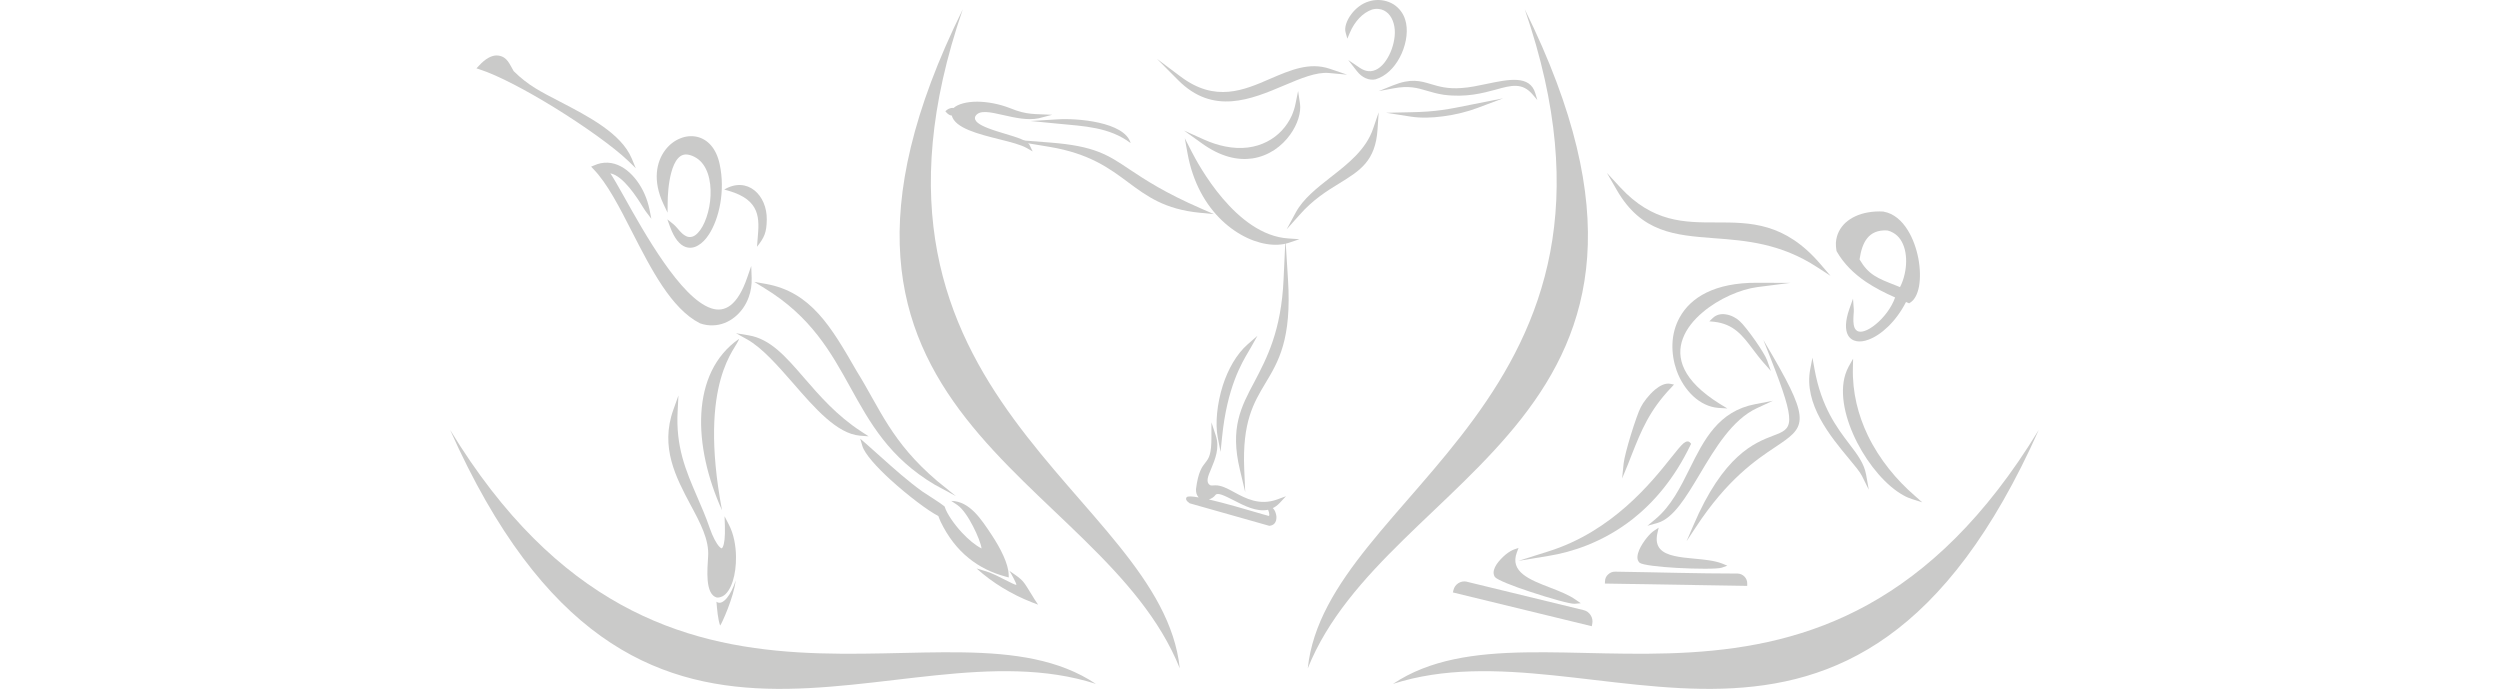 <?xml version="1.0" encoding="UTF-8"?>
<!DOCTYPE svg PUBLIC "-//W3C//DTD SVG 1.1//EN" "http://www.w3.org/Graphics/SVG/1.1/DTD/svg11.dtd">
<!-- Creator: CorelDRAW -->
<svg xmlns="http://www.w3.org/2000/svg" xml:space="preserve" width="225px" height="62px" version="1.1" style="shape-rendering:geometricPrecision; text-rendering:geometricPrecision; image-rendering:optimizeQuality; fill-rule:evenodd; clip-rule:evenodd"
viewBox="0 0 225 62"
 xmlns:xlink="http://www.w3.org/1999/xlink"
 xmlns:xodm="http://www.corel.com/coreldraw/odm/2003">
 <defs>
  <style type="text/css">
   <![CDATA[
    .fil0 {fill:#CACAC9}
   ]]>
  </style>
 </defs>
 <g id="Слой_x0020_1">
  <g id="_1557806640304">
   <path class="fil0" d="M151.18 28.55c0.98,-1.77 3.13,-3.12 6.95,-3.1l3 0.01 -2.98 0.38c-1.5,0.2 -3.45,1.03 -4.9,2.26 -0.81,0.68 -1.47,1.49 -1.79,2.36 -0.33,0.87 -0.33,1.81 0.14,2.78 0.49,1.01 1.49,2.05 3.17,3.1l0.69 0.42 -0.81 -0.05c-1.68,-0.13 -3.09,-1.55 -3.75,-3.35 -0.27,-0.76 -0.41,-1.59 -0.38,-2.41 0.03,-0.83 0.24,-1.65 0.66,-2.4z"/>
   <path class="fil0" d="M146.13 41.69c0.05,-0.45 0.33,-1.52 0.65,-2.56 0.33,-1.07 0.7,-2.13 0.89,-2.48 0.21,-0.43 0.73,-1.12 1.29,-1.59 0.44,-0.36 0.92,-0.6 1.35,-0.52l0.35 0.07 -0.25 0.27c-1.98,2.07 -2.71,3.92 -3.53,5.98 -0.11,0.3 -0.23,0.6 -0.36,0.92l-0.53 1.28 0.14 -1.37z"/>
   <path class="fil0" d="M152.14 40.06c-1.46,3.04 -3.32,5.18 -5.23,6.68 -2.72,2.12 -5.53,2.96 -7.48,3.28l-2.78 0.46 2.69 -0.85c5.76,-1.8 9.29,-6.21 11.07,-8.45 0.48,-0.6 0.84,-1.05 1.09,-1.27 0.26,-0.21 0.46,-0.25 0.62,-0.06l0.08 0.09 -0.06 0.12z"/>
   <path class="fil0" d="M141.72 54.34c-0.38,0.03 -2.26,-0.5 -4,-1.08 -1.53,-0.5 -2.95,-1.06 -3.17,-1.32 -0.04,-0.05 -0.07,-0.11 -0.09,-0.18 -0.1,-0.28 0.01,-0.63 0.24,-0.98 0.21,-0.31 0.52,-0.63 0.82,-0.88 0.26,-0.21 0.53,-0.37 0.75,-0.45l0.4 -0.14 -0.15 0.4c-0.67,1.76 1.16,2.47 2.98,3.17 0.85,0.33 1.7,0.66 2.32,1.1l0.45 0.31 -0.55 0.05z"/>
   <path class="fil0" d="M132.03 52.36l10.49 2.55c0.28,0.06 0.5,0.24 0.64,0.46 0.15,0.23 0.2,0.51 0.14,0.79l-0.04 0.2 -12.5 -3.04c0.01,-0.06 0.03,-0.16 0.05,-0.21 0.06,-0.27 0.23,-0.49 0.45,-0.63 0.21,-0.13 0.48,-0.19 0.75,-0.13 0.01,0.01 0.02,0.01 0.02,0.01z"/>
   <path class="fil0" d="M159.59 39.21c1.74,-0.66 2.18,-0.83 -0.24,-6.98l-0.65 -1.64 0.89 1.52c3.45,5.95 2.83,6.36 0.18,8.13 -1.71,1.14 -4.3,2.87 -7.16,7.23l-0.82 1.24 0.59 -1.37c2.73,-6.41 5.54,-7.49 7.21,-8.13z"/>
   <path class="fil0" d="M154.96 51.09c-0.37,0.13 -2.29,0.12 -4.07,0.02 -1.58,-0.09 -3.06,-0.26 -3.32,-0.46 -0.04,-0.04 -0.08,-0.08 -0.1,-0.12 -0.17,-0.25 -0.11,-0.63 0.06,-1.04 0.16,-0.37 0.42,-0.77 0.69,-1.1 0.22,-0.27 0.45,-0.5 0.65,-0.63l0.41 -0.27 -0.11 0.48c-0.3,1.31 0.44,1.82 1.5,2.06 0.55,0.13 1.19,0.19 1.83,0.25 0.89,0.08 1.79,0.17 2.47,0.43l0.49 0.2 -0.5 0.18z"/>
   <path class="fil0" d="M145.37 51.45c3.66,0.05 7.37,0.17 11.03,0.17 0.24,0.01 0.46,0.12 0.61,0.28 0.15,0.16 0.25,0.38 0.24,0.62l0 0.21c-4.27,-0.07 -8.54,-0.14 -12.81,-0.21l0.01 -0.2c0,-0.25 0.11,-0.47 0.28,-0.62 0.17,-0.16 0.39,-0.26 0.64,-0.25z"/>
   <path class="fil0" d="M166.76 33.09c-0.06,2.24 0.48,4.29 1.34,6.09 1.06,2.2 2.62,4.04 4.19,5.4l0.71 0.63 -0.91 -0.29c-0.25,-0.08 -0.52,-0.19 -0.78,-0.34 -1.52,-0.83 -3.1,-2.68 -4.16,-4.74 -1.07,-2.08 -1.62,-4.39 -1.07,-6.14 0.08,-0.25 0.18,-0.49 0.3,-0.71l0.4 -0.71 -0.02 0.81z"/>
   <path class="fil0" d="M167.58 42.84c-0.19,-0.38 -0.65,-0.93 -1.2,-1.59 -1.63,-1.96 -4.06,-4.89 -3.46,-8.02l0.2 -1.04 0.19 1.05c0.62,3.41 2.01,5.24 3.1,6.68 0.75,0.98 1.36,1.78 1.54,2.8l0.24 1.35 -0.61 -1.23z"/>
   <path class="fil0" d="M145.82 16.86c2.93,3.17 5.78,3.16 8.64,3.16 3.08,0 6.17,0 9.38,3.75l0.91 1.06 -1.17 -0.76c-3.32,-2.18 -6.48,-2.42 -9.3,-2.63 -3.54,-0.27 -6.56,-0.5 -8.77,-4.34l-0.89 -1.54 1.2 1.3z"/>
   <path class="fil0" d="M152.06 42.2c1.3,-2.62 2.59,-5.2 5.93,-5.83l1.57 -0.3 -1.45 0.67c-2.21,1.03 -3.75,3.61 -5.13,5.93 -1.25,2.09 -2.37,3.97 -3.79,4.39l-0.92 0.26 0.73 -0.61c1.39,-1.16 2.23,-2.84 3.06,-4.51z"/>
   <path class="fil0" d="M168.81 29.19c0.73,-0.59 1.43,-1.5 1.75,-2.42 -0.96,-0.42 -1.84,-0.88 -2.62,-1.4 -1.1,-0.75 -2,-1.63 -2.64,-2.75l-0.01 -0.03 -0.01 -0.03c-0.04,-0.25 -0.06,-0.49 -0.05,-0.72 0.05,-0.72 0.36,-1.33 0.87,-1.8 0.5,-0.45 1.19,-0.78 2,-0.92 0.44,-0.08 0.91,-0.11 1.41,-0.08l0.02 0.01c0.91,0.16 1.64,0.81 2.17,1.67 0.46,0.74 0.78,1.65 0.95,2.54 0.17,0.9 0.19,1.8 0.06,2.52 -0.13,0.68 -0.39,1.21 -0.8,1.46l-0.09 0.06 -0.09 -0.04 -0.19 -0.08c-0.91,1.79 -2.27,2.99 -3.38,3.39 -0.39,0.15 -0.75,0.19 -1.06,0.14 -0.34,-0.06 -0.61,-0.24 -0.78,-0.54 -0.26,-0.47 -0.27,-1.26 0.13,-2.39l0.32 -0.9 0.07 0.95c0.01,0.14 0,0.31 -0.02,0.5 -0.02,0.37 -0.05,0.82 0.09,1.17 0.06,0.13 0.14,0.22 0.23,0.28 0.17,0.1 0.41,0.1 0.69,0 0.3,-0.1 0.64,-0.31 0.98,-0.59zm-0.76 -7.75c-0.38,0.47 -0.58,1.15 -0.69,1.91 0.81,1.38 1.6,1.69 3.27,2.34l0.37 0.15c0.19,-0.36 0.33,-0.77 0.42,-1.18 0.17,-0.75 0.18,-1.54 0.01,-2.21 -0.17,-0.66 -0.51,-1.21 -1.06,-1.51 -0.15,-0.09 -0.32,-0.16 -0.51,-0.2 -0.87,-0.05 -1.43,0.23 -1.81,0.7z"/>
   <path class="fil0" d="M158 30.69c0.48,0.69 0.92,1.4 1.04,1.74l0.34 0.96 -0.67 -0.76c-0.37,-0.42 -0.67,-0.83 -0.97,-1.22 -0.92,-1.22 -1.7,-2.25 -3.47,-2.45l-0.43 -0.04 0.31 -0.3c0.33,-0.31 0.74,-0.39 1.14,-0.33 0.52,0.06 1.02,0.36 1.29,0.62 0.25,0.21 0.87,0.99 1.42,1.78z"/>
   <path class="fil0" d="M183.49 38.69c-16.71,37.49 -39.94,17 -58.12,22.86 13.23,-8.84 38.82,8.89 58.12,-22.86z"/>
   <path class="fil0" d="M40.51 38.69c16.71,37.49 39.94,17 58.12,22.86 -13.23,-8.84 -38.82,8.89 -58.12,-22.86z"/>
   <path class="fil0" d="M137.23 0.84c18.18,36.8 -12.43,41.59 -19.53,59.31 1.65,-15.82 31.64,-24.18 19.53,-59.31z"/>
   <path class="fil0" d="M86.65 0.84c-18.18,36.8 12.43,41.59 19.53,59.31 -1.65,-15.82 -31.64,-24.18 -19.53,-59.31z"/>
   <path class="fil0" d="M113.88 34.5c-1.05,1.76 -2.08,3.48 -1.9,7.71l0.09 2.08 -0.48 -2.02c-0.9,-3.75 0.09,-5.63 1.32,-7.93 1.1,-2.1 2.4,-4.56 2.61,-9.17l0.17 -3.69 0.23 3.68c0.34,5.38 -0.86,7.38 -2.04,9.34z"/>
   <path class="fil0" d="M110.06 34.67c0.46,-1.42 1.21,-2.79 2.25,-3.7l0.86 -0.75 -0.56 1c-0.06,0.11 -0.13,0.24 -0.22,0.38 -0.66,1.11 -1.95,3.28 -2.4,7.71l-0.14 1.36 -0.26 -1.34c-0.22,-1.2 -0.07,-2.97 0.47,-4.66z"/>
   <path class="fil0" d="M133.8 7.55c1.98,-0.41 3.89,-0.82 4.38,0.85l0.18 0.6 -0.41 -0.48c-0.94,-1.11 -1.92,-0.85 -3.31,-0.46 -1.19,0.32 -2.68,0.73 -4.7,0.47l0 0c-0.59,-0.09 -1.07,-0.23 -1.51,-0.36 -0.87,-0.26 -1.63,-0.48 -3.01,-0.22l-1.34 0.25 1.27 -0.51c1.64,-0.66 2.47,-0.41 3.44,-0.12 0.71,0.21 1.49,0.45 2.76,0.35l0 0c0.7,-0.04 1.48,-0.21 2.25,-0.37z"/>
   <path class="fil0" d="M95.2 11.13l-2.46 -0.24 2.47 -0.15c1.67,-0.11 6,0.21 6.55,2.14 -1.92,-1.45 -4.2,-1.52 -6.56,-1.75z"/>
   <path class="fil0" d="M101.51 16.39c-1.67,-1.24 -3.46,-2.57 -7.04,-3.17l-4.45 -0.74 4.5 0.35c3.98,0.31 5.17,1.09 7.16,2.43 1.36,0.9 3.11,2.07 6.42,3.51l1.15 0.5 -1.25 -0.12c-3.19,-0.31 -4.78,-1.49 -6.49,-2.76z"/>
   <path class="fil0" d="M94.7 10.33l-1.23 0.32c-1.01,0.2 -2.14,-0.06 -3.16,-0.29 -1.19,-0.27 -2.21,-0.51 -2.54,0.13 -0.15,0.41 0.39,0.75 1.14,1.04 0.48,0.19 1.05,0.36 1.58,0.52 1.03,0.31 1.97,0.59 2.17,1l0.28 0.58 -0.56 -0.32c-0.49,-0.28 -1.42,-0.52 -2.42,-0.77 -1.88,-0.47 -4.01,-1 -4.3,-2.14 -0.07,0 -0.15,-0.03 -0.23,-0.07 -0.07,-0.04 -0.15,-0.1 -0.21,-0.16l-0.14 -0.16 0.16 -0.13c0.05,-0.04 0.14,-0.09 0.23,-0.12 0.08,-0.03 0.18,-0.05 0.24,-0.05l0.11 0.01c0.4,-0.36 1.19,-0.57 2.14,-0.57 0.89,0.01 1.94,0.19 2.96,0.59 1.54,0.63 2.21,0.5 3.78,0.59z"/>
   <path class="fil0" d="M115.16 45.28c-0.19,0.2 -0.4,0.35 -0.61,0.45 0.11,0.1 0.21,0.26 0.26,0.44 0.04,0.11 0.06,0.23 0.07,0.34 0,0.13 -0.01,0.25 -0.04,0.36 -0.08,0.24 -0.26,0.42 -0.58,0.45l-0.04 0c-2.38,-0.68 -4.76,-1.35 -7.14,-2.02l-0.03 -0.02c-0.29,-0.2 -0.36,-0.37 -0.26,-0.52 0.08,-0.12 0.5,-0.1 1.09,0.01 -0.02,-0.03 -0.04,-0.05 -0.06,-0.08 -0.12,-0.15 -0.19,-0.37 -0.18,-0.66l0 -0.02c0.2,-1.55 0.54,-1.99 0.85,-2.38 0.3,-0.38 0.55,-0.71 0.54,-2.37l0 -1.25 0.39 1.19c0.37,1.11 -0.06,2.14 -0.41,2.98 -0.3,0.7 -0.53,1.25 -0.07,1.5 0.07,0.02 0.16,0.02 0.25,0.01 0.05,0 0.11,-0.01 0.18,-0.01 0.54,-0.01 1.09,0.28 1.71,0.62 1.03,0.56 2.28,1.23 3.87,0.65l0.79 -0.29 -0.58 0.62zm-1.04 0.6c-1.01,0.22 -2.16,-0.37 -3.12,-0.87 -0.78,-0.39 -1.41,-0.72 -1.61,-0.46 -0.14,0.19 -0.36,0.33 -0.59,0.4 1.47,0.34 3.4,0.91 4.46,1.22 0.41,0.12 0.68,0.2 0.75,0.21l0.01 0.01 0.01 0c0.08,0.03 0.14,0.04 0.18,0.04 0,0 0.01,0 0.01,-0.01 0.01,-0.01 0.02,-0.05 0.02,-0.09 0,-0.13 -0.04,-0.28 -0.1,-0.42l-0.02 -0.03z"/>
   <path class="fil0" d="M129.88 10.47c-1.01,0.14 -2.02,0.16 -2.88,0.03l-2.25 -0.35 2.28 -0.05c2.23,-0.04 3.35,-0.27 5.32,-0.67l2.93 -0.58 -2.29 0.86c-0.9,0.34 -2.01,0.62 -3.11,0.76z"/>
   <path class="fil0" d="M106.28 6.91c3.1,2.32 5.65,1.22 8.06,0.17 1.79,-0.77 3.5,-1.51 5.34,-0.89l1.56 0.53 -1.64 -0.15c-1.14,-0.1 -2.52,0.48 -4.01,1.11 -2.99,1.27 -6.42,2.71 -9.57,-0.48l-1.89 -1.9 2.15 1.61z"/>
   <path class="fil0" d="M107.35 15.64c-0.2,-0.58 -0.36,-1.21 -0.48,-1.88l-0.24 -1.32 0.61 1.19c0.29,0.57 1.29,2.46 2.81,4.24 1.51,1.77 3.54,3.44 5.9,3.59l1 0.07 -0.95 0.32c-0.16,0.05 -0.32,0.09 -0.48,0.12 -1.24,0.22 -2.88,-0.16 -4.41,-1.21 -1.53,-1.04 -2.95,-2.73 -3.76,-5.12z"/>
   <path class="fil0" d="M120.56 16.49c-1.11,0.68 -2.38,1.46 -3.61,2.86l-1.15 1.29 0.82 -1.52c0.67,-1.23 1.88,-2.18 3.14,-3.17 1.57,-1.22 3.2,-2.5 3.83,-4.4l0.49 -1.44 -0.1 1.52c-0.18,2.87 -1.59,3.73 -3.42,4.86z"/>
   <path class="fil0" d="M112.71 14.26c-1.31,0.19 -2.85,-0.14 -4.53,-1.35l-1.62 -1.16 1.82 0.82c0.65,0.29 1.28,0.49 1.88,0.61 1.47,0.3 2.74,0.1 3.77,-0.43 1.02,-0.52 1.78,-1.36 2.23,-2.35 0.15,-0.35 0.27,-0.71 0.34,-1.08l0.23 -1.13 0.17 1.14c0.11,0.79 -0.21,1.85 -0.88,2.78 -0.37,0.52 -0.85,1 -1.42,1.38 -0.58,0.38 -1.25,0.66 -1.99,0.77z"/>
   <path class="fil0" d="M122.89 7.03c-0.26,-0.12 -0.53,-0.32 -0.77,-0.63l-0.78 -1 1.05 0.71c0.26,0.17 0.51,0.27 0.74,0.29 0.31,0.04 0.61,-0.05 0.87,-0.21 0.28,-0.17 0.54,-0.44 0.75,-0.76 0.41,-0.6 0.69,-1.39 0.77,-2.17 0.04,-0.41 0.01,-0.8 -0.09,-1.15 -0.1,-0.36 -0.27,-0.67 -0.5,-0.9 -0.23,-0.22 -0.51,-0.37 -0.83,-0.4 -0.19,-0.03 -0.4,-0.01 -0.62,0.05 -0.42,0.15 -0.81,0.41 -1.15,0.77 -0.33,0.35 -0.63,0.8 -0.85,1.33l-0.22 0.52 -0.15 -0.54c-0.14,-0.44 0.08,-1.1 0.52,-1.68 0.38,-0.5 0.92,-0.94 1.56,-1.13 0.14,-0.04 0.27,-0.08 0.41,-0.1 0.68,-0.1 1.31,0.05 1.82,0.36 0.5,0.32 0.88,0.81 1.05,1.39 0.03,0.1 0.06,0.21 0.08,0.32 0.18,0.92 -0.05,2.11 -0.59,3.1 -0.49,0.91 -1.23,1.66 -2.16,1.94l-0.01 0c-0.24,0.06 -0.57,0.04 -0.9,-0.11z"/>
   <path class="fil0" d="M60.42 15.51c-0.27,0.98 -0.33,2.15 -0.33,2.77l-0.01 0.86 -0.37 -0.78c-0.98,-2.07 -0.66,-3.79 0.18,-4.88 0.36,-0.47 0.82,-0.82 1.32,-1.02 0.5,-0.21 1.04,-0.26 1.55,-0.14 0.9,0.22 1.7,0.99 2.01,2.46 0.52,2.41 -0.05,4.9 -0.96,6.31 -0.29,0.45 -0.62,0.79 -0.97,0.99 -0.36,0.22 -0.75,0.28 -1.13,0.15 -0.53,-0.18 -1.02,-0.76 -1.41,-1.83l-0.24 -0.66 0.55 0.44c0.12,0.1 0.24,0.23 0.37,0.38 0.24,0.29 0.54,0.64 0.92,0.75 0.32,0.08 0.63,-0.05 0.9,-0.34 0.31,-0.32 0.58,-0.81 0.78,-1.4 0.21,-0.6 0.34,-1.28 0.37,-1.97 0.06,-1.38 -0.29,-2.76 -1.27,-3.38 -0.26,-0.16 -0.49,-0.25 -0.7,-0.29 -0.4,-0.09 -0.72,0.05 -0.96,0.32 -0.27,0.3 -0.46,0.75 -0.6,1.26z"/>
   <path class="fil0" d="M83.82 44.76c0.66,0.43 0.92,0.6 1.14,0.78l0.05 0.04 0.02 0.05c0.19,0.59 0.8,1.5 1.54,2.3 0.57,0.61 1.21,1.15 1.77,1.43 -0.05,-0.4 -0.36,-1.21 -0.77,-2 -0.41,-0.8 -0.93,-1.58 -1.41,-1.91l-0.55 -0.37c1.69,0.03 2.72,1.69 3.62,3.03 0.83,1.25 1.52,2.63 1.55,3.59l0.01 0.27 -0.26 -0.07c-1.23,-0.33 -2.37,-0.87 -3.36,-1.68 -1,-0.81 -1.85,-1.89 -2.52,-3.28 -0.05,-0.11 -0.09,-0.21 -0.12,-0.29 -0.03,-0.08 -0.06,-0.15 -0.08,-0.21 -0.9,-0.45 -2.74,-1.84 -4.29,-3.25 -1.26,-1.15 -2.34,-2.34 -2.55,-3.06l-0.19 -0.65 0.52 0.45c0.42,0.37 0.85,0.76 1.29,1.15 1.24,1.11 2.49,2.23 3.82,3.18l0.77 0.5z"/>
   <path class="fil0" d="M67.38 30.18c1.97,0.33 3.35,1.93 5,3.84 1.37,1.58 2.92,3.38 5.14,4.82l0.66 0.43 -0.79 -0.06c-2.06,-0.18 -4.05,-2.46 -6,-4.71 -1.4,-1.6 -2.79,-3.19 -4.14,-3.95l-1.01 -0.56 1.14 0.19z"/>
   <path class="fil0" d="M63.69 52.23c-0.06,-0.71 0,-1.53 0.04,-2.14 0.11,-1.49 -0.7,-3.02 -1.58,-4.65 -1.31,-2.47 -2.76,-5.18 -1.55,-8.56l0.46 -1.29 -0.07 1.37c-0.19,3.25 0.74,5.4 1.75,7.74 0.39,0.9 0.79,1.82 1.14,2.84 0.26,0.75 0.59,1.39 0.88,1.68 0.08,0.08 0.15,0.13 0.19,0.13 0.03,-0.01 0.06,-0.04 0.1,-0.12 0.14,-0.28 0.22,-0.87 0.19,-1.9l-0.03 -0.87 0.4 0.78c0.42,0.81 0.62,1.86 0.63,2.87 0.01,0.79 -0.09,1.56 -0.29,2.19 -0.21,0.65 -0.52,1.16 -0.93,1.37 -0.14,0.07 -0.29,0.11 -0.45,0.11l-0.03 0 -0.02 0c-0.54,-0.14 -0.76,-0.78 -0.83,-1.55z"/>
   <path class="fil0" d="M87.89 51.16l0.86 0.26c0.55,0.17 1.15,0.48 1.66,0.74 0.55,0.28 1,0.51 1.06,0.47 0.06,-0.04 -0.46,-1.01 -0.62,-1.25 1.37,0.93 1.18,0.84 2.09,2.28l0.15 0.25 0.34 0.51 -0.58 -0.22c-1.81,-0.71 -3.52,-1.74 -4.96,-3.04z"/>
   <path class="fil0" d="M64.19 29.28c-0.39,0.02 -0.79,-0.04 -1.19,-0.18l-0.01 -0.01 -0.01 0c-2.57,-1.32 -4.37,-4.86 -6.08,-8.19 -1.15,-2.26 -2.26,-4.42 -3.5,-5.69l-0.2 -0.21 0.26 -0.11c0.21,-0.09 0.41,-0.16 0.61,-0.2 0.86,-0.17 1.66,0.1 2.35,0.64 0.66,0.52 1.22,1.29 1.59,2.13 0.2,0.45 0.34,0.91 0.44,1.37l0.17 0.86 -0.53 -0.7c-0.05,-0.07 -0.12,-0.19 -0.22,-0.34 -0.51,-0.83 -1.77,-2.83 -2.94,-3.05 0.29,0.42 0.69,1.14 1.2,2.04 1.86,3.33 5.12,9.17 7.86,10.1 1.24,0.43 2.4,-0.24 3.27,-2.79l0.35 -1.01 0.04 1.07c0.02,0.62 -0.07,1.2 -0.26,1.72 -0.26,0.74 -0.71,1.36 -1.27,1.81 -0.56,0.45 -1.23,0.72 -1.93,0.74z"/>
   <path class="fil0" d="M50.4 9.15c2.6,1.35 5.51,2.87 6.45,5.1l0.37 0.89 -0.69 -0.67c-1.31,-1.25 -3.94,-3.13 -6.65,-4.8 -2.49,-1.53 -5.05,-2.89 -6.7,-3.42l-0.3 -0.1 0.21 -0.22c0.61,-0.67 1.13,-0.92 1.57,-0.94l0.18 0.01c0.83,0.11 1.02,0.79 1.39,1.4 1.33,1.32 2.47,1.86 4.17,2.75z"/>
   <path class="fil0" d="M69.01 19.78c-0.02,1.15 -0.21,1.58 -0.88,2.43l0.06 -0.76c0.15,-1.74 0.3,-3.44 -2.62,-4.28l-0.39 -0.11c2.08,-1.23 3.87,0.5 3.83,2.72z"/>
   <path class="fil0" d="M68.78 25.92l-0.9 -0.55 1.04 0.18c4.07,0.72 5.89,3.87 8.18,7.85 2.11,3.39 3.1,6.36 7.26,9.9l1.67 1.35 -1.89 -1.02c-8.22,-4.87 -6.94,-12.59 -15.36,-17.71z"/>
   <path class="fil0" d="M66.51 30.5c-0.14,0.82 -3.74,3.66 -1.53,15.42 -2.6,-5.74 -2.87,-12.37 1.53,-15.42z"/>
   <path class="fil0" d="M64.48 54.15c0.06,0.72 0.13,1.57 0.33,2.15 0.11,-0.07 1.25,-2.59 1.4,-4.06 -0.37,1.24 -1.18,2.36 -1.73,1.91z"/>
  </g>
 </g>
</svg>

